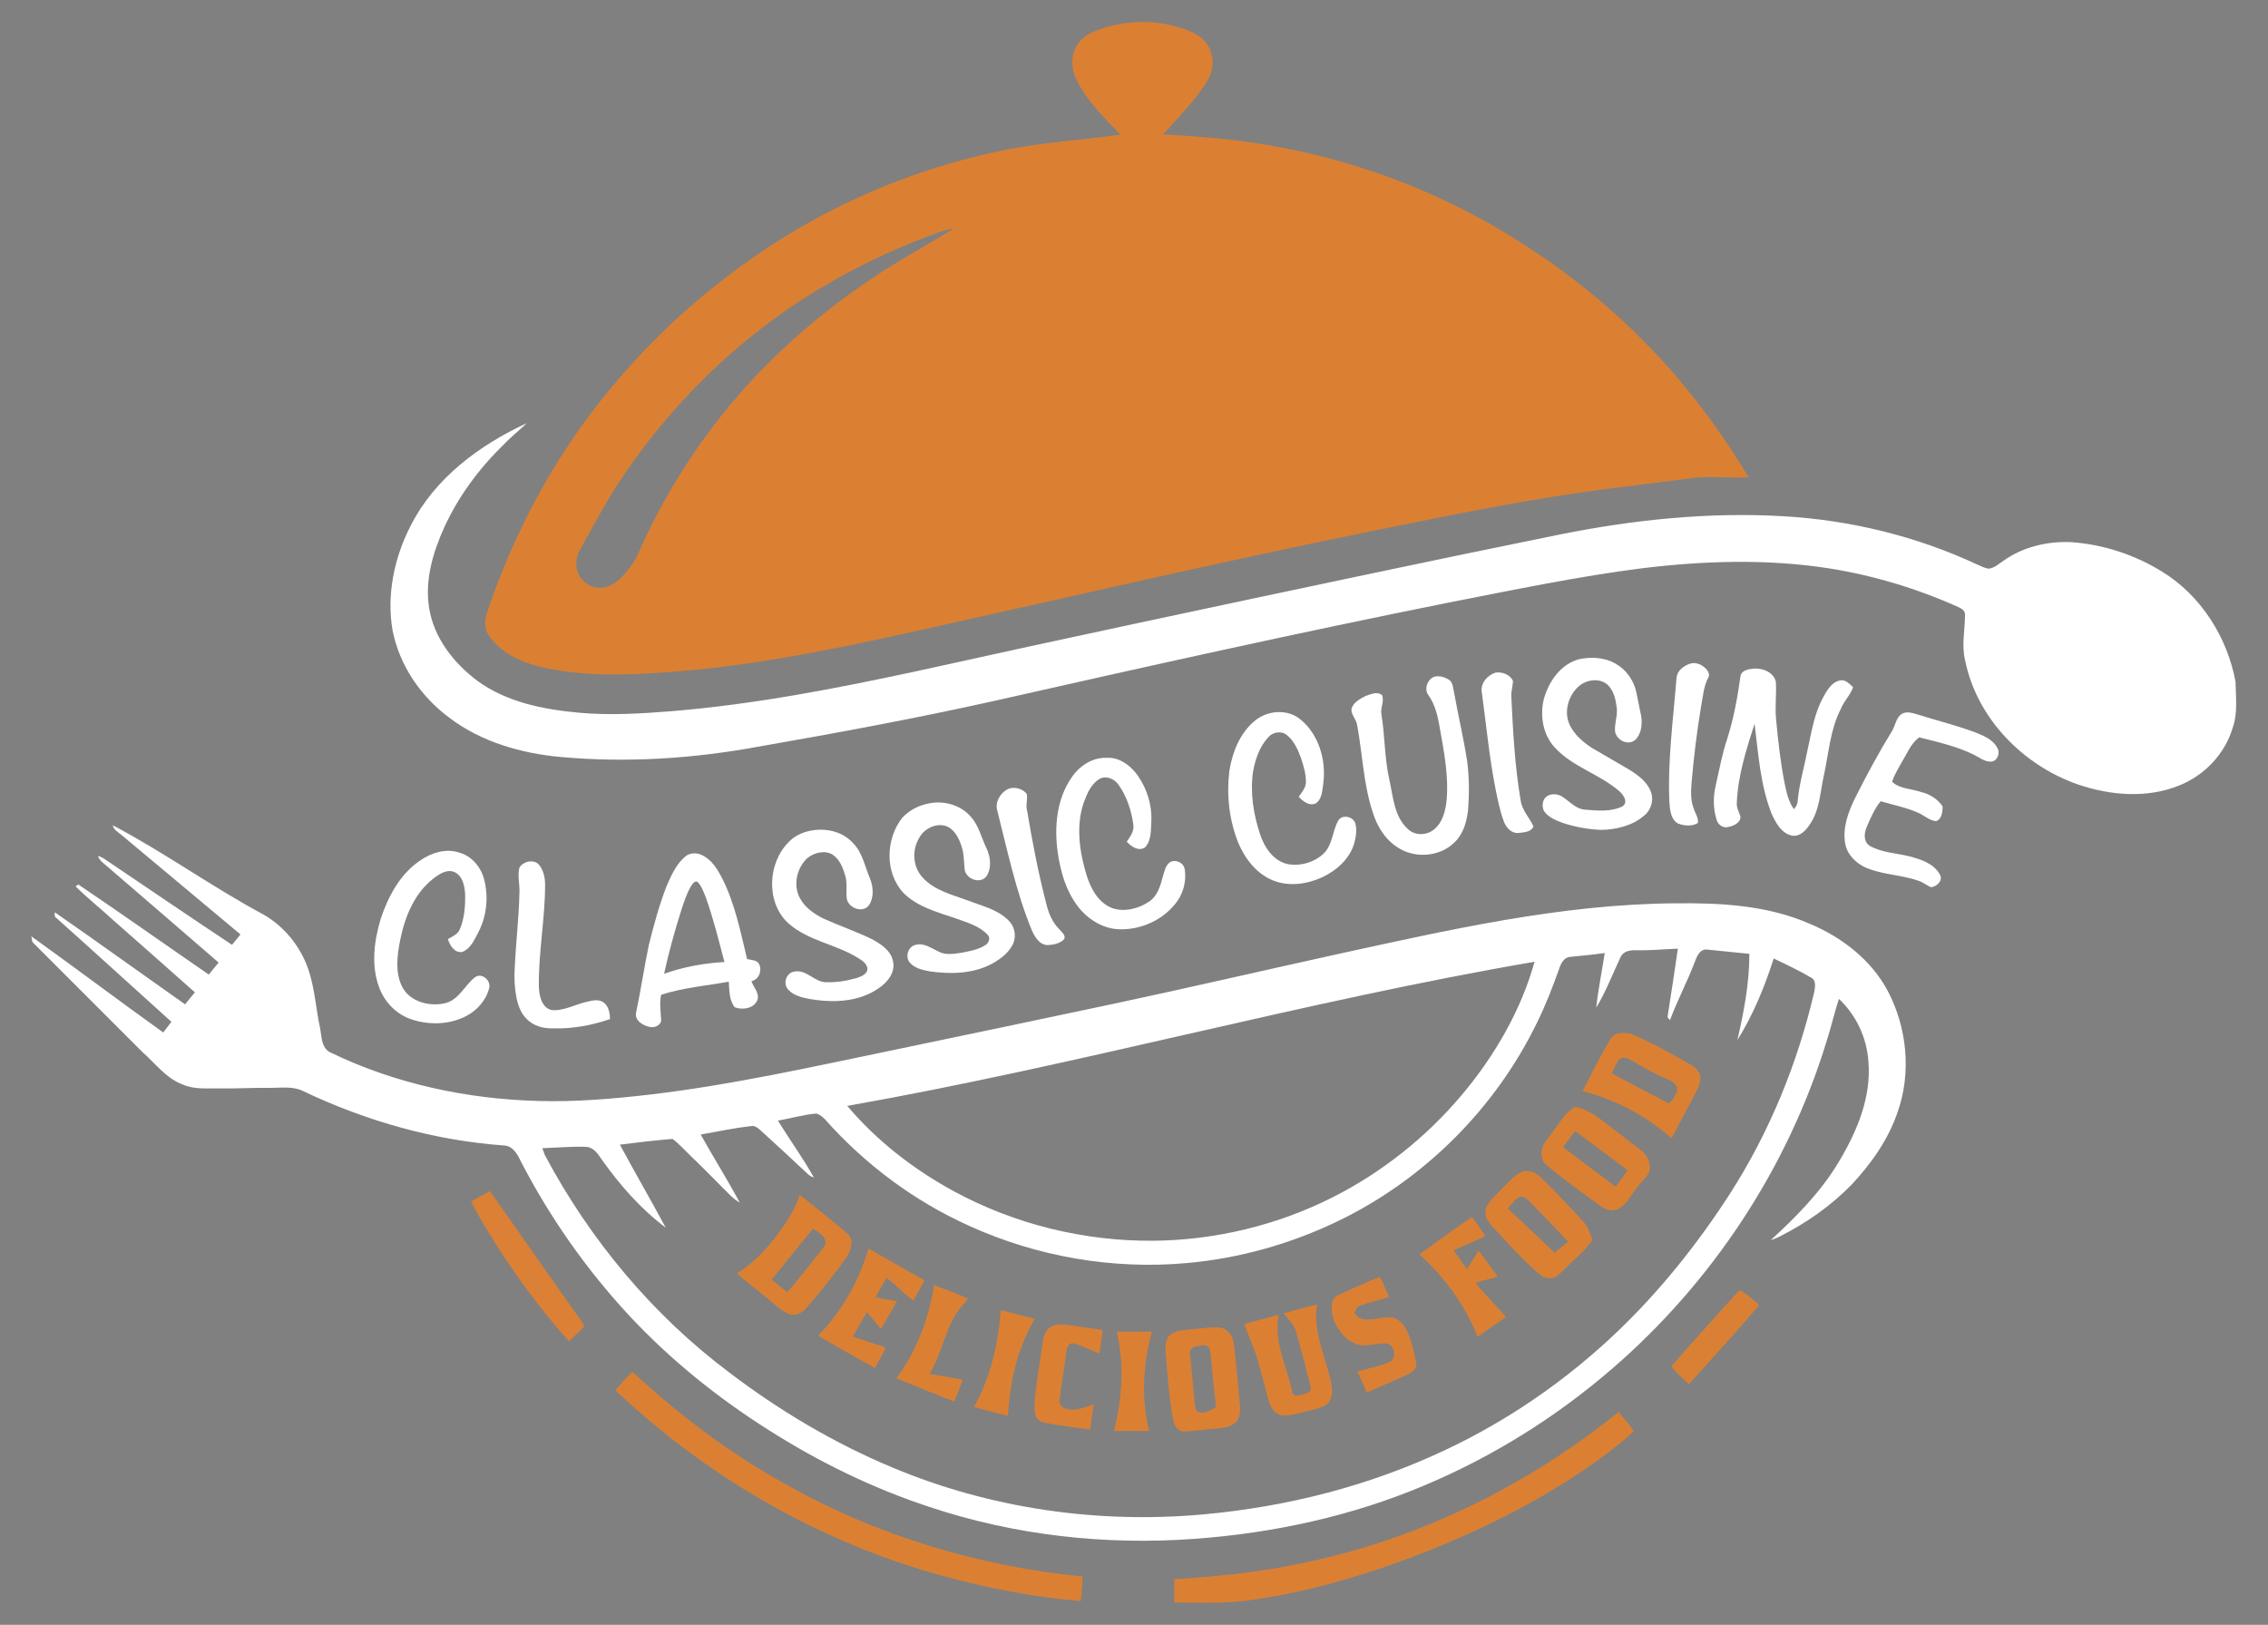 <?xml version="1.0" encoding="utf-8"?>
<!-- Generator: Adobe Illustrator 25.2.0, SVG Export Plug-In . SVG Version: 6.00 Build 0)  -->
<svg version="1.1" id="Layer_1" xmlns="http://www.w3.org/2000/svg" xmlns:xlink="http://www.w3.org/1999/xlink" x="0px" y="0px"
	 viewBox="0 0 830.9 595.2" style="enable-background:new 0 0 830.9 595.2;" xml:space="preserve">
<rect x="0" y="0" width="830.9" height="595.2" fill="#808080" stroke="none"/>
<style type="text/css">
	.st0{fill:#DB8033;}
	.st1{fill:#FFFFFF;}
	.st2{fill:#2E2926;}
	.st3{fill:#DB8034;}
	.st4{fill:#DA8034;}
</style>
<g>
	<g>
		<g>
			<path class="st0" d="M400.2,11.8c11-4.7,23.8-5,34.9-0.7c2.6,1,5.1,2.4,6.7,4.6c3.2,3.8,3.1,9.7,0.6,13.8c-2,3.4-4.5,6.4-7,9.4
				c-3.1,3.4-6.1,7.1-9.4,10.3c13.5,0.8,27,1.8,40.4,4.3c27.9,4.9,54.9,14.6,79.6,28.6c19.9,11.4,38.5,25.2,54.8,41.5
				c15.4,15.2,28.6,32.6,39.8,51.2c-6.5,0.5-13-0.5-19.4,0.2c-14.2,1.8-28.5,3.5-42.7,5.5c-25.8,3.7-51.2,9.1-76.7,14.2
				c-55.5,11.3-110.6,24.1-165.9,36.4c-29.6,6.6-59.4,12.7-89.7,15c-13.6,1-27.3,1.7-40.8-0.4c-9.4-1.4-19.5-4.1-25.6-11.9
				c-2.2-2.3-2.4-5.8-1.6-8.7c7-21.1,16.6-41.4,28.7-60c21.2-32.5,50-59.9,83.1-79.9c24.3-14.6,51.1-24.9,78.9-30.4
				c13.7-2.7,27.7-3.5,41.5-5.5c-5.6-6-11.8-11.8-15.6-19.3c-2-3.5-2.6-7.9-1.1-11.8C394.8,15.4,397.3,13.1,400.2,11.8z M340.7,86.3
				c-14.1,5.3-27.8,11.8-40.7,19.6c-29.5,17.7-54.7,42.5-73.6,71.3c-4.9,7.7-9.3,15.8-13.7,23.8c-1,1.8-1.8,3.9-1.5,6
				c-0.1,5.2,5.5,9.4,10.5,8.1c3.8-0.8,6.5-4,8.8-6.9c2.6-3.1,4-7.1,5.7-10.7c6.1-12.9,13.3-25.2,21.7-36.8
				c16.9-23.5,38.5-43.5,62.6-59.4c9.4-6.3,19.4-11.7,29-17.6C346.4,84,343.5,85.3,340.7,86.3z"/>
		</g>
		<path class="st0" d="M225.4,509.2c2.1-2.2,4-4.6,6.3-6.7c17.3,16.1,36.3,30.3,57,41.7c33.1,18.5,70.2,29.6,107.9,33.3
			c-0.1,3-0.3,6-0.7,9c-18.1-1.5-35.9-5.1-53.3-10C298.7,564,258.3,540.4,225.4,509.2z"/>
		<path class="st0" d="M477.1,572.6c42.4-8.7,82.3-28.2,115.9-55.4c1.8,2.3,3.9,4.5,5.5,7c-3.5,3.6-7.6,6.5-11.6,9.6
			c-19.6,14.3-41.4,25.4-63.9,34.4c-20.6,8.1-41.8,14.6-63.8,17.8c-9.6,1.5-19.3,1.1-29,1c0-2.8,0-5.7,0-8.5
			C445.9,577.5,461.7,575.9,477.1,572.6z"/>
	</g>
	<g>
		<path class="st1" d="M150.5,192.5c8.8-17.4,25.2-29.5,42.5-37.5c-2.8,2.7-5.9,5.1-8.5,7.9c-9,8.7-16.6,19-21.8,30.4
			c-4.1,9.1-7.1,19.2-5.5,29.3c1.7,11,9,20.3,17.7,26.8c10.8,7.9,24.4,10.5,37.4,11.7c11.3,1,22.7,0.3,33.9-0.6
			c30.3-2.5,60.2-8.3,89.9-14.7c53.7-11.9,107.6-23.3,161.5-34.7c24.6-5.2,49.2-10.3,73.8-15.3c26.9-5.4,54.5-8.3,81.9-6.7
			c24.5,1.4,48.8,7.3,71.1,17.7c1.4,0.6,2.8,1.4,4.3,1.5c2.1-0.3,3.6-1.8,5.3-2.9c7.2-5.1,16.1-7.2,24.8-6.8
			c11.7,0.8,23.3,4.6,33.3,10.8c14.2,8.7,23.9,24,26.9,40.3c0.1,5.7,0.9,11.6-1.1,17.1c-2.9,9.6-10.5,17.4-19.7,21
			c-11.7,4.7-25,3.6-36.8-0.4c-20.3-7-37.3-24.4-41.5-45.7c-1.3-5.4,0-11,0-16.5c0.1-1.5-1.3-2.3-2.4-2.8
			c-15.1-6.8-31.1-11.6-47.4-14.2c-22.5-3.5-45.4-2.8-68-0.1c-23.9,3-47.5,8-71.2,12.6c-55.9,11.2-111.6,23.6-167.3,36.2
			c-28.4,6.3-57,11.6-85.7,16.6c-23.8,4.4-48.2,6-72.4,3.8c-14.5-1.3-29.2-5.5-40.9-14.4c-10.5-7.8-18.3-19.2-20.8-32.1
			C141.6,218,144.4,204.2,150.5,192.5z"/>
		<g>
			<path class="st1" d="M41.3,302.3c19,10,36.5,22.7,55.4,32.8c8.1,4.7,14.2,12.7,16.8,21.7c1.9,6.4,2.3,13,3.7,19.5
				c0.7,3.3,0.4,7.7,4,9.3c23.6,11.4,49.8,17,76,17.7c13.8,0.4,27.7-0.8,41.4-2.4c29.5-3.5,58.5-10,87.5-16
				c27.3-5.7,54.6-11.4,81.9-17.2c27.2-5.8,54.4-12.1,81.6-18.1c40.9-8.9,82-18.4,124.1-18.7c16.6-0.2,33.7,0.7,49.1,7.4
				c11.8,4.9,22.7,13.2,28.8,24.7c7.1,13.5,8.7,30,3.6,44.4c-3.4,10-9.6,18.8-16.8,26.5c-7.6,7.8-16.6,14.1-26.3,19
				c-1.1,0.6-2.3,1-3.4,1.4c9.2-8.4,18.1-17.4,24.6-28.1c6.8-11.2,12.4-24.1,11.2-37.5c-0.6-8.6-4.5-16.9-10.8-22.8
				c-1.7,5.2-2.9,10.6-4.6,15.8c-14.2,46.3-41.9,88.1-78.5,119.7c-20.5,17.7-43.7,32.2-68.7,42.7c-26.7,11.3-55.4,17.5-84.3,19.6
				c-32.7,2.4-66-1.3-97.1-11.7c-20.7-6.8-40.4-16.4-58.8-28.1c-18.7-11.8-36.1-25.8-51.2-42c-15.7-16.9-29.1-36-39.7-56.5
				c-1.2-2.6-2.9-5.6-6.1-5.8c-25.4-1.8-50.4-8.9-73.4-19.8c-3.8-2-8.1-1.3-12.2-1.3c-6.1-0.1-12.2,0.3-18.3,0.2
				c-4.6-0.1-9.5,0.5-13.8-1.4c-6.2-2.3-10.1-7.8-14.9-12c-13.2-13.2-26.4-26.4-39.6-39.6c-0.9-0.6-0.8-1.8-1-2.7
				c16.2,11.6,32.1,23.6,48.3,35.2c1-1.3,2-2.6,3-3.9c-14.1-12.7-28-25.4-42.1-38c-0.8-0.4-0.7-1.3-0.6-2.1
				c16,11.1,31.8,22.5,47.7,33.7c1.2-1.5,2.4-2.9,3.6-4.4c-10-8.9-20-17.7-30-26.5c-4.5-4.2-9.4-8-13.7-12.3c0.2-0.2,0.7-0.5,1-0.7
				c16,10.8,31.8,22,47.8,33c1.2-1.5,2.4-3,3.6-4.4c-14.3-12.4-28.6-24.7-42.9-37c-0.6-0.6-1.1-1.3-1.3-2.1c0.8,0.3,1.6,0.6,2.3,1.1
				c15.6,10.5,31.1,21.1,46.8,31.5c1.1-1.3,2.1-2.6,3.1-3.8c-14.5-12.1-28.9-24.2-43.3-36.2C43.4,304.9,41.7,304.1,41.3,302.3z
				 M599.2,348.1c-2.1-0.1-4.5,0.4-5.5,2.5c-2.9,6.2-5.4,12.7-8.9,18.5c0.7-6.7,2.1-13.3,3.1-20c-4.2,0.6-8.4,1-12.6,1.4
				c-2.2,0.1-3.4,2.3-4,4.1c-2.4,6.8-5,13.5-8.2,20c-15.2,31.3-41.1,57.2-72.3,72.4c-17.6,8.6-36.8,14-56.3,15.7
				c-27,2.4-54.6-2.4-79.3-13.6c-20.1-9-38.2-22.5-52.8-38.9c-0.9-1-2-1.9-3.3-2.3c-4.8,0.4-9.4,1.8-14.1,2.6
				c4.3,7,9.2,13.7,13.2,20.9c-0.8-0.3-1.5-0.7-2.1-1.2c-5.7-5.4-11.5-10.7-17.3-16c-1-0.9-2.2-2-3.6-1.7c-6.2,0.7-12.4,2-18.5,3.1
				c4.7,8.4,9.8,16.5,14.3,24.9c-2.7-1.5-4.6-3.9-6.8-6c-3.9-3.9-7.7-7.8-11.7-11.6c-2-1.9-3.9-4.1-6.1-5.7
				c-6.5,0.5-12.9,1.3-19.3,2.1c5.5,10.2,11.3,20.2,16.8,30.4c-9.2-6.9-16.8-15.6-23.4-24.9c-1.4-2-2.9-4.5-5.7-4.7
				c-5.4-0.2-10.7,0.3-16.1,0.5c0.3,0.8,0.6,1.7,0.9,2.5c16.5,31,39.5,58.6,67.5,79.6c18.4,14,38.4,25.9,59.7,34.8
				c35.9,15.1,75.6,20.8,114.4,17.2c30.6-2.8,60.8-10.5,88.6-23.7c22.9-10.8,44-25.4,62.3-42.8c15.9-15.1,29.7-32.4,41.6-50.8
				c14.6-22.7,24.9-48,31-74.2c0.3-1.7,0.7-4.2-1.2-5.1c-4.4-2.6-9.1-4.8-13.7-7c-3.3,10.4-7.5,20.6-13.3,29.9
				c2.4-10.4,4.4-20.9,4.4-31.6c-5.3-0.5-10.6-1.1-15.8-1.6c-2.6,0-3.5,2.8-4.3,4.8c-2.7,7.1-6.3,13.9-9,21.1
				c-0.3-0.4-0.6-0.8-0.9-1.1c1.3-8.4,2.6-16.7,3.8-25.1C609.5,347.7,604.4,348.2,599.2,348.1z M310.4,405.1
				c10.9,12.9,24.5,23.4,39.3,31.4c22.2,12,47.5,18.2,72.8,18c22.6-0.2,45.2-5.6,65.5-15.8c18.3-9.2,34.6-22.2,47.7-37.8
				c11.9-14.2,21.5-30.7,26.5-48.6C477.6,366.8,394.9,390.2,310.4,405.1z"/>
		</g>
	</g>
	<g>
		<path class="st2" d="M610.8,373.8"/>
	</g>
	<g>
		<g>
			<path class="st1" d="M578.8,241.4c4.3-0.8,9-0.6,12.9,1.6c4,2.2,6.9,6.2,7.8,10.7c0.6,3,1.2,5.9,1.8,8.8c0.4,3,0,6.5-2.3,8.6
				c-2.6,2.1-6.7,0.1-7.3-3.1c-0.3-3,1-5.8,0.6-8.8c-0.4-3.1-1.1-6.4-3.5-8.5c-2.8-2.3-7-1.8-9.8,0.2c-4.3,3.3-6.3,9.7-3.9,14.7
				c1.7,3.5,4.8,6.2,8,8.3c4.6,2.7,9.3,5.4,13.9,8.1c3,1.9,6.1,4.1,7.6,7.5c1.5,3.2,0.4,7.2-2.3,9.3c-4.3,3.7-10.2,5.1-15.7,5.2
				c-4.8-0.2-9.7-1.1-14.2-2.6c-2.2-0.8-4.6-1.8-6.2-3.6c-1.7-1.8-1.3-5.3,1-6.4c1.7-0.8,3.9-0.5,5.4,0.6c2.6,1.7,4.9,4.5,8.3,4.6
				c4.5,0.4,9.4,0.8,13.5-1.2c2.3-1.6,0.3-4.4-1.3-5.7c-7.2-6.2-17.1-8.8-23.6-16c-4.2-4.6-5.3-11.3-4-17.2
				C567.2,249.8,571.8,243.1,578.8,241.4z"/>
			<path class="st1" d="M618.9,243.2c2.3-0.9,4.8,0.3,6.3,2c0.7,0.8,1.3,2.1,0.6,3.1c-1.7,3.2-1.9,7-2.6,10.5c-1.5,9-2.6,18-3.4,27
				c-0.3,3.5-0.6,7.3,0.8,10.6c0.5,1.7,1.8,3.3,1.4,5.1c-2.2,1.3-4.9,1-7.2,0.2c-2.7-1.5-3-5-3.2-7.7c-0.7-15.3,1.4-30.4,2.6-45.6
				C614.4,245.7,616.7,244,618.9,243.2z"/>
			<path class="st1" d="M637.7,247.3c0.7-1.9,3.1-2.2,4.9-2.4c3.2-0.2,7.3,1.4,8,4.9c0.3,4.6-0.4,9.2,0.1,13.8
				c0.7,7.8,1.6,15.6,3.1,23.3c0.7,3.3,1.4,6.7,3.4,9.5c0.8-0.9,1.4-1.9,1.4-3.1c0.6-6.4,2.5-12.7,3.7-19c1.4-6.3,2.4-12.9,5.5-18.6
				c1.4-2.6,3.1-5.7,6.1-6.4c2.1-0.6,3.6,1.2,5,2.4c-1,3-3.4,5.1-4.5,8c-3.9,7.5-4.4,16.1-6.2,24.3c-1.4,6.2-1.5,12.9-5.3,18.2
				c-1.4,2.1-3.6,4.4-6.4,3.9c-3.8-0.8-5.9-4.6-7.4-7.9c-4.2-10.5-4.9-22-6.3-33.1c-3,9.4-6.1,19-6.5,28.9c-0.2,1.8,0.8,3.4,1.3,5
				c0.3,2.3-2.4,3.5-4.3,3.9c-1.9,0.6-3.9-0.7-4.4-2.6c-1.3-4.1-1.3-8.5-0.3-12.7c1.3-5.7,2.3-11.4,4.2-17
				C635.2,263,636.6,255.2,637.7,247.3z"/>
			<path class="st1" d="M547.9,246.4c2.4-0.4,5.4,0.7,6.4,3.1c-0.1,2-0.8,4-0.6,6c0.6,12.6,1.3,25.3,3.4,37.7
				c0.5,3.6,3.2,6.3,4.7,9.5c-0.8,2.1-3.5,2.2-5.3,2.4c-2.7,0.4-4.8-2-5.6-4.3c-1.4-3.8-2.2-7.8-3-11.8c-2.3-11.6-3.4-23.5-5-35.2
				C542.2,250.4,544.9,247.3,547.9,246.4z"/>
			<path class="st1" d="M524.6,248.3c1.8-1.1,4.1-0.5,5.9,0.5c1.8,0.9,1.8,3.1,2.2,4.8c1.5,8.4,3.5,16.8,4.8,25.2
				c0.8,6,0.8,12.2,0.3,18.2c-0.5,4.4-1.9,9-5.4,12c-5.1,4.7-13.4,5.4-19.4,2c-4.9-2.7-8.2-7.6-9.9-12.9
				c-3.6-10.5-3.9-21.7-5.9-32.5c-0.3-2.1-2.1-3.6-2.1-5.7c0.5-2.6,3.2-3.9,5.3-5c1.8-0.6,4.1-1.7,5.9-0.3c1,2.3-0.7,4.8-0.2,7.1
				c1.3,7.9,1.1,16,2.9,23.9c1.4,6.2,1.7,13.4,6.7,18c2.6,2.6,7,2.5,9.7,0.2c3-2.4,4-6.3,4.5-9.9c1-9.3-0.9-18.6-2.5-27.7
				c-0.7-4.1-1.7-8.2-4.1-11.6C521.8,252.6,522.7,249.7,524.6,248.3z"/>
			<path class="st1" d="M459.5,264.2c4.6-4,12.2-4.7,17-0.6c6.7,5.5,9.4,14.9,8.3,23.4c-0.4,2.5-0.4,5.8-2.8,7.3
				c-2.4,1.1-4.6-0.8-6.2-2.4c1-1.6,2.4-3,2.6-4.9c0.2-3.2-0.8-6.3-1.8-9.4c-1.1-3-2.5-6.2-5.1-8.3c-2-1.7-5.2-1.2-6.9,0.8
				c-3.1,3.4-4.7,7.9-5.5,12.4c-1.2,7.7,0.1,15.7,2.5,23c1.6,4.9,5,10.1,10.5,11.1c4.5,0.7,9.3-0.7,12.7-3.8
				c3.4-3.2,3.3-8.2,5.4-12.1c1.4-2.5,5.4-1.7,6.3,0.8c0.7,2.3,0.3,4.8-0.3,7.2c-1.6,5.8-6.5,10.2-11.9,12.7
				c-5.5,2.5-12,3.4-17.7,1.2c-6.2-2.4-10.5-8-13-14c-3.3-8.3-4.3-17.4-3.2-26.3C451.5,275.5,454.2,268.7,459.5,264.2z"/>
			<path class="st1" d="M696.6,261.6c2-1.3,4.4-0.3,6.5,0.3c6.7,2.1,13.5,3.8,20.1,6.2c3.2,1.3,6.8,2.6,8.5,5.8
				c1.2,1.9,0.1,4.9-2.2,5.1c-2.5,0.1-4.4-1.6-6.5-2.6c-6.3-3.1-13.2-4.6-19.9-6.3c-3.1,2.3-4.5,6.1-6.5,9.3c-1.2,2.3-2.7,4.5-3.4,7
				c2.8,2.6,7,2.5,10.5,3.7c3.2,0.7,6.2,2.6,8,5.3c0,1.9-0.3,4.7-2.4,5.4c-2.4-0.2-4.2-2-6.4-3c-4.4-2-9.3-2.9-13.9-4.3
				c-2.3,2.8-3.7,6.2-5.1,9.4c-1,2.3-1.3,5.5,1.2,7c4.5,2.5,9.7,2.6,14.5,3.8c4.1,1.1,8.8,2.6,11,6.5c1.5,2.2-1,4.6-3.1,4.8
				c-1.6-0.6-2.9-1.8-4.5-2.3c-6.3-2.3-13.3-2.2-19.5-4.9c-3.6-1.6-6.8-4.8-7.5-8.8c-1-5.8,1.1-11.5,3.6-16.6
				c4.2-8.4,8.7-16.7,13.6-24.7C694.4,265.7,694.6,263,696.6,261.6z"/>
			<path class="st1" d="M392.6,284.8c2.8-4.2,7.6-7.4,12.8-7.2c4.8-0.3,8.9,2.9,11.5,6.6c3.3,4.8,5.2,10.7,4.9,16.6
				c-0.2,3.2,0.1,7.1-2.3,9.6c-2.4,1.6-5.1-0.3-6.7-2.1c1.3-1.9,2.8-3.8,2.4-6.3c-0.7-5.1-2.4-10.3-5.4-14.5
				c-1.5-2.2-4.6-3.6-7.1-2.1c-3.1,1.9-4.5,5.5-5.7,8.7c-2.9,8.6-1.5,18,1.1,26.6c1.6,4.9,4.3,10.1,9.5,12c4.5,1.5,9.7,0.1,13.5-2.5
				c3-2.1,4-5.7,4.9-9c0.6-1.9,0.9-4.2,2.7-5.4c2-1.1,4.9,0.2,5.3,2.5c0.8,4.6-0.6,9.5-3.6,13c-4.9,6-12.8,9.4-20.5,9.1
				c-5.3-0.2-10.3-3-13.8-6.9c-5.2-5.9-7.5-13.6-8.6-21.3C386.2,302.9,387.1,292.7,392.6,284.8z"/>
			<path class="st1" d="M369.1,289.1c2.3-1.1,5.6-0.3,7.1,1.8c0.3,2-0.5,4.1,0.1,6.1c1.9,11.4,4.1,22.8,7,34
				c0.8,3.4,2.2,6.8,4.7,9.3c0.8,1.1,2.5,2.1,1.9,3.7c-1.5,1.6-3.9,2.1-6,2.2c-3.2,0-4.9-3.2-6-5.7c-5.7-14-8.8-28.8-12.5-43.4
				C364.4,293.9,366.4,290.6,369.1,289.1z"/>
			<path class="st1" d="M340.3,294.3c5.4-1.1,11.5,0.5,15.2,4.7c3.1,3.3,4,7.8,5.9,11.7c1.5,3.2,2,7.3,0,10.3c-2.3,3-7.6,1-8-2.6
				c-0.3-2.9-0.2-5.9-1.2-8.6c-1-3-2.7-6.3-5.9-7.3c-3.9-1-8.1,1.3-9.8,4.9c-2.4,4.3-2,10.1,1.3,13.8c4.3,5,11,6.5,16.9,8.7
				c5.1,2,10.8,3.2,14.8,7.3c2.5,2.4,3,6.5,1.2,9.4c-1.7,2.9-4.5,4.9-7.4,6.5c-7,3.7-15.2,3.8-22.8,2.7c-2.6-0.5-5.4-1.1-7.2-3.2
				c-1.8-2.1-0.6-6,2.2-6.5c3-0.8,5.6,1.2,8.2,2.4c2.6,1.5,5.8,0.9,8.6,0.5c3-0.6,6.1-1.1,8.7-2.8c1.3-0.8,2-2.7,0.8-3.8
				c-3.1-3.3-7.6-4.5-11.7-6c-6.7-2.3-13.9-4.1-19.1-9.3c-6.9-7.4-6.6-19.8-0.4-27.6C333.1,296.8,336.6,295,340.3,294.3z"/>
			<path class="st1" d="M296.9,304.3c5.5-1.1,11.7,0.2,15.6,4.5c3.4,3.4,4.3,8.4,6.1,12.7c1.4,3.2,1.7,7.4-0.4,10.3
				c-2.4,2.8-7.6,0.7-8-2.8c-0.3-2.8,0.3-5.7-0.6-8.4c-0.8-2.8-2-5.8-4.5-7.5c-2.9-1.8-6.9-0.8-9.4,1.3c-3.8,3.6-5.2,9.8-2.7,14.5
				c1.8,3.5,5.3,5.9,8.7,7.6c5.8,2.6,11.9,4.7,17.7,7.5c3.3,1.8,7.1,4.2,7.8,8.3c0.8,4-2.1,7.6-5.3,9.7c-7.4,5.2-17,5.4-25.6,3.9
				c-2.8-0.6-5.8-1.3-7.7-3.6c-1.8-2.2-0.5-6,2.4-6.4c4.6-0.9,7.5,4.1,11.9,3.9c3.6,0.1,7.3-0.5,10.8-1.5c1.5-0.5,3.3-1.1,4-2.7
				c0.5-2.2-1.6-3.6-3.2-4.6c-8.1-5.1-18.4-6.3-25.7-12.8c-8.3-7.6-7.6-22.1,0.2-29.8C291.1,306.2,293.9,304.9,296.9,304.3z"/>
			<path class="st1" d="M154.1,315.1c4.1-2.8,9.3-4.4,14.1-2.8c4.5,1.2,7.9,5.2,9.1,9.6c1.8,6.6,1,13.9-2.2,19.9
				c-1.4,2.6-2.7,5.7-5.7,6.9c-2.8,0.5-4.6-2.3-5.3-4.7c1.7-1,3.7-1.8,4.4-3.7c1.7-4,2-8.6,1.9-12.9c-0.2-2.9-0.9-6.5-3.8-7.9
				c-2.8-1.3-5.7,0.7-7.8,2.3c-7,5.4-10.5,14.1-12.2,22.6c-1.1,5.6-1.9,11.7,0.7,17c2.9,5.7,10.3,7.5,16.1,6
				c4.9-1.4,6.9-6.6,10.6-9.4c2.5-1.9,6,1.2,5.2,4c-1.1,4.4-4.4,8.1-8.4,10.2c-6.4,3.3-14.2,3.4-20.9,0.9c-5.2-2-9.3-6.5-11.1-11.7
				c-2.9-8-1.7-16.9,0.7-24.9C142.3,328.1,146.8,319.9,154.1,315.1z"/>
			<g>
				<path class="st1" d="M251,313.8c1.7-1.5,4.2-1.5,6.1-0.6c3.7,1.7,5.8,5.3,7.6,8.8c4.6,9.2,6.6,19.4,9,29.3
					c1.4,0.4,3.2,0.3,4.2,1.5c1.5,2.4,0.3,6-2.6,6.6c0.7,2.3,3.2,4.5,2.1,7.1c-1.4,3-5.3,3.5-8.2,2.5c-2.1-2.6-2-6.2-2.2-9.4
					c-8.3,1.5-16.8,2.2-24.8,4.8c-0.6,2.9-0.2,5.9,0,8.9c0.3,2.1-2.3,3.3-4.1,2.9c-2.6-0.5-5.9-2.5-5-5.6c1.7-8.1,2.9-16.3,4.6-24.4
					c1.8-7.3,3.8-14.6,6.5-21.6C245.9,320.7,247.7,316.6,251,313.8z M253.1,324.7c-1.6,2.8-2.6,5.9-3.6,9c-2.4,7.6-4.5,15.2-6.2,23
					c7.1-2.5,14.6-3.9,22.1-4.3c-2.1-8-4.1-16.1-6.9-23.9c-0.8-1.9-1.5-4-3-5.5C254.3,322.6,253.7,323.9,253.1,324.7z"/>
			</g>
			<path class="st1" d="M190.3,317.8c1.4-2.3,5.3-3.2,7.2-1c1.6,2,2.2,4.7,2.2,7.2c0,12.4-2.4,24.7-2.3,37.1c0.1,3.4,0.9,8,4.7,8.9
				c4.6,0.4,8.8-2.2,13.2-3.1c2-0.5,4.5-1,6.2,0.6c1.6,1.5,1.9,3.7,2,5.8c-6.7,2.3-13.7,3.6-20.8,3.4c-3.5,0.1-7.2-0.8-9.7-3.4
				c-2.2-2.1-3.2-5-3.8-7.9c-0.7-3.7-0.9-7.5-0.6-11.2c0.4-9,1.5-18,1.7-27.1C190.5,324.1,189.5,320.9,190.3,317.8z"/>
		</g>
		<g>
			<g>
				<path class="st0" d="M589.9,380.8c1.5-2.9,5.4-2.8,8.1-1.9c7.3,3.1,14.2,7,21.1,10.9c1.7,1,3.6,2.5,3.8,4.6
					c0.3,2.9-1.5,5.4-2.7,7.8c-2.6,4.9-5.2,9.9-7.8,14.8c-9.3-8.3-20.6-14.2-32.6-17.3C583,393.4,586.2,386.9,589.9,380.8z
					 M593.3,388c-1.3,1.5-1.9,3.5-2.8,5.2c7,3.7,13.9,7.4,20.9,11c1.4-1.1,2.4-2.8,3-4.6c0.5-2.2-1.7-3.5-3.4-4.2
					c-4.4-1.9-8.7-4.2-12.8-6.7C596.8,387.9,594.8,386.8,593.3,388z"/>
			</g>
			<g>
				<path class="st0" d="M576.9,405.5c5.3,0.8,9.3,4.4,13.4,7.5c3.6,2.7,7.1,5.5,10.7,8.2c2.3,1.7,3.8,4.6,3.4,7.5
					c-0.8,2.6-3.2,4.1-4.6,6.2c-2.1,2.6-3.6,6-6.6,7.8c-2.5,1.4-5.4,0.3-7.4-1.3c-6.5-4.7-13.1-9.5-19.3-14.7
					c-2.9-2.5-1.9-7,0.5-9.6C570.3,413.2,572.5,408.3,576.9,405.5z M572.6,420.2c6.4,4.8,12.8,9.7,19.3,14.5c1.5-2,3-3.9,4.4-6
					c-6.4-4.8-12.8-9.7-19.2-14.4C575.6,416.3,574.1,418.2,572.6,420.2z"/>
			</g>
			<g>
				<path class="st0" d="M293,437.7c5.8,4.7,11.8,9.2,17.4,14.2c2.6,1.9,1.4,5.7,0.1,8.1c-4.6,6.6-9.7,12.9-15,19
					c-1.6,2.1-4.5,3.4-7,2.1c-3.2-1.6-5.7-4.3-8.5-6.4c-3.3-2.8-6.9-5.3-10-8.3c5.2-3.1,9.5-7.5,13.3-12.2
					C287.2,449.2,291,443.9,293,437.7z M282.7,468.7c1.9,1.5,3.7,3.2,5.7,4.6c3.4-3.6,6.2-7.6,9.4-11.4c1.5-2.1,3.4-3.9,4.6-6.2
					c0.4-2.9-2.7-4.2-4.5-5.7C292.8,456.2,287.8,462.4,282.7,468.7z"/>
			</g>
			<path class="st0" d="M318.2,457.4c6.9,3.8,13.6,7.8,20.5,11.6c-1.4,2.5-2.7,5-4.1,7.4c-3.4-2.5-6.2-5.5-9.5-8.1
				c-0.1,0-0.3,0-0.4,0c-1.4,2.2-2.6,4.6-4,6.9c2.6,0.5,5.2,1,7.9,1.5c-1.9,3.4-3.9,6.7-5.9,10.1c-1.7-2.1-3.4-4.1-5.1-6.2
				c-1.7,3-3.5,6-5.2,9c4,1.3,8,2.7,12.1,4c-1.2,2.6-2.6,5-4,7.5c-7-3.8-13.8-7.8-20.8-11.8C308.4,480.5,314.6,469.3,318.2,457.4z"
				/>
			<path class="st0" d="M492,473.6c4.5-2,9-4.1,13.5-5.9c1.3,2.4,2.3,4.9,3.4,7.4c-3.5,1.2-7.1,1.9-10.5,3.1
				c-1.3,0.3-1.7,1.7-2.3,2.7c1.2,2,3.4,2.7,5.6,2.4c3.3,0.1,6.6-1.7,9.8-0.2c2.8,1.4,4.1,4.4,5.1,7.2c1,3.3,2,6.6,2.3,10
				c-0.4,1.4-1.5,2.4-2.8,3c-5.1,2.4-10.3,4.5-15.4,6.8c-1.1-2.6-2.2-5.1-3.4-7.7c3.9-1.2,8-1.8,11.8-3.5c2.9-1.4,1.8-6.3-1.3-6.8
				c-2.9,0-5.8,0.7-8.7,0.7c-3.3-0.2-6-2.4-7.9-4.8c-2.5-3.2-4.1-7.4-3-11.4C488.7,474.9,490.6,474.3,492,473.6z"/>
			<path class="st0" d="M342.2,470.7c4.1,1.7,8.4,3.1,12.4,5c-1.1,1.7-2.6,3-3.7,4.6c-4.7,7-6,15.7-10.3,23c4,0.6,8,1.4,12.1,2.1
				c-1,2.7-2,5.3-3.1,8c-7.1-2.8-14.2-5.6-21.2-8.5C335.8,494.9,340.3,483,342.2,470.7z"/>
			<path class="st0" d="M470.3,481.1c4-1.2,8.1-2.2,12.2-3.3c-1.5,8.9,2.3,17.4,4.5,25.8c0.7,3,1.7,6.4,0.3,9.3
				c-1.5,2.7-4.9,3.1-7.6,3.8c-3.4,0.7-6.7,2.2-10.2,1.7c-2.6-0.4-4-3-4.7-5.3c-1.8-6.1-3-12.5-5.2-18.4c-1.2-3.3-2.6-6.5-3.8-9.7
				c4.2-1.1,8.5-2.3,12.7-3.4c-2.1,9.8,3,18.9,4.9,28.2c0.1,1.6,1.8,1.6,3,1.2c1.5-0.5,4.4-0.7,3.8-2.9c-1.7-6.7-3.4-13.4-5.3-20
				C474.2,485.2,472,483.3,470.3,481.1z"/>
			<path class="st0" d="M356.8,515.4c6.1-10.8,9-23.2,9.8-35.5c4.2,1.1,8.3,2.1,12.5,3.2c-6.3,10.7-9.2,23.2-9.8,35.5
				C365.1,517.7,361,516.5,356.8,515.4z"/>
			<path class="st0" d="M384.9,486.1c2-1.3,4.5-0.9,6.7-0.7c4.1,0.6,8.3,1.2,12.4,1.8c-0.4,2.9-0.8,5.8-1.2,8.6
				c-3.3-1.2-6.5-3-9.9-3.8c-1.9,0.1-2.1,2.4-2.3,3.8c-0.7,5.7-1.8,11.3-2.4,17c-0.5,1.8,1.3,3.1,2.9,3.4c3.3,0.7,6.5-0.8,9.6-1.8
				c-0.5,3.1-0.9,6.2-1.3,9.3c-5.6-0.9-11.3-1.4-16.9-2.6c-1.7-0.3-3-1.6-3.3-3.2c-0.4-2.3-0.1-4.7,0.1-7.1
				c0.8-6.7,1.8-13.4,2.9-20.1C382.5,489,383.3,487.1,384.9,486.1z"/>
			<g>
				<path class="st0" d="M436.6,486.9c3.4-0.2,6.9-0.9,10.3-0.6c2.8,0.3,4.8,3,5.1,5.7c0.9,7.3,1.5,14.7,2.2,22.1
					c0.2,2.3,0.3,4.9-1.3,6.7c-1.8,2-4.7,2.2-7.2,2.5c-4,0.3-8,0.9-12,1.1c-2.6-0.2-3.8-2.9-4.1-5.1c-1.3-7.7-1.9-15.6-2.5-23.4
					c-0.1-2.4-0.4-5.2,1.6-6.9C430.9,487.2,433.9,487.3,436.6,486.9z M436,495.9c0.5,6.1,1.2,12.2,1.7,18.3c0.1,1.2,0.3,2.9,1.8,3.2
					c2.2,0.4,4.2-1,6-1.9c-0.6-5.5-1.2-11-1.7-16.5c-0.2-1.8-0.1-3.7-0.9-5.4c-1.2-1.4-3.2-0.6-4.7-0.4
					C436.9,493.4,435.6,494.5,436,495.9z"/>
			</g>
			<path class="st0" d="M409.1,487.8c4.3,0,8.6,0,12.9,0c-3.2,11.8-4,24.4-1,36.4c-4.3,0-8.6,0-12.9,0
				C411.1,512.3,412,499.8,409.1,487.8z"/>
			<g>
				<g>
					<path class="st0" d="M554.3,431.4c1.6-1.5,3.7-2.8,6-2.4c2.1,0.3,3.7,1.8,5.1,3.2c5.1,5,10,10.2,14.8,15.5
						c1.7,1.8,2.3,4.3,3.2,6.5c-2.8,4.1-6.7,7.1-10.1,10.6c-1.6,1.3-3,3.4-5.3,3.4c-2,0.2-3.8-1.1-5.2-2.4
						c-5.6-5.1-10.7-10.7-15.8-16.2c-1.3-1.5-2.8-3.2-2.8-5.3c-0.1-2.3,1.5-4.2,3-5.7C549.5,436.2,551.8,433.8,554.3,431.4z
						 M552.4,442.7c5.8,5.4,11.5,10.8,17.2,16.2c1.6-1.4,3.2-2.8,4.9-4.1c-4.8-5-9.5-10-14.4-14.9c-0.9-0.7-1.8-1.9-3-1.6
						C555,439.1,553.8,441.1,552.4,442.7z"/>
				</g>
				<path class="st0" d="M520,459.5c6.4-4.6,12.8-9.3,19.3-13.7c1.7,2.3,3.3,4.6,4.9,7c-3.9,1.7-7.8,3.5-11.7,5.2
					c1.7,2.3,3.3,4.6,4.9,6.9c1.5-2.2,2.9-4.5,4.3-6.8c2.4,3.1,4.7,6.4,7,9.6c-2.6,0.7-5.3,1.3-7.9,2.1c0.1,0.8,0.8,1.4,1.3,2.1
					c3.2,3.5,6.5,6.9,9.6,10.5c-3.5,2.4-6.9,4.9-10.4,7.3C536.8,478.1,529.2,467.8,520,459.5z"/>
			</g>
		</g>
	</g>
	<g>
		<path class="st3" d="M172.6,440.1c2.3-1.3,4.6-2.6,6.9-3.8c11.3,16,22.4,32,33.7,47.9c0.3,0.6,0.9,1.2,0.7,1.9
			c-1.7,1.9-3.7,3.5-5.5,5.2c-8.8-9.8-16.7-20.3-24-31.3C180.3,453.6,176,447.1,172.6,440.1z"/>
	</g>
	<g>
		<path class="st4" d="M637.2,472.8c1.1-0.2,1.8,0.8,2.6,1.3c1.5,1.4,3.4,2.4,4.6,4.1c-8.3,9.8-17.1,19.3-25.7,28.9
			c-2-2.3-4.8-4-6.3-6.7c6.5-7.6,13.3-14.9,19.9-22.4C634,476.3,635.5,474.4,637.2,472.8z"/>
	</g>
</g>
</svg>
